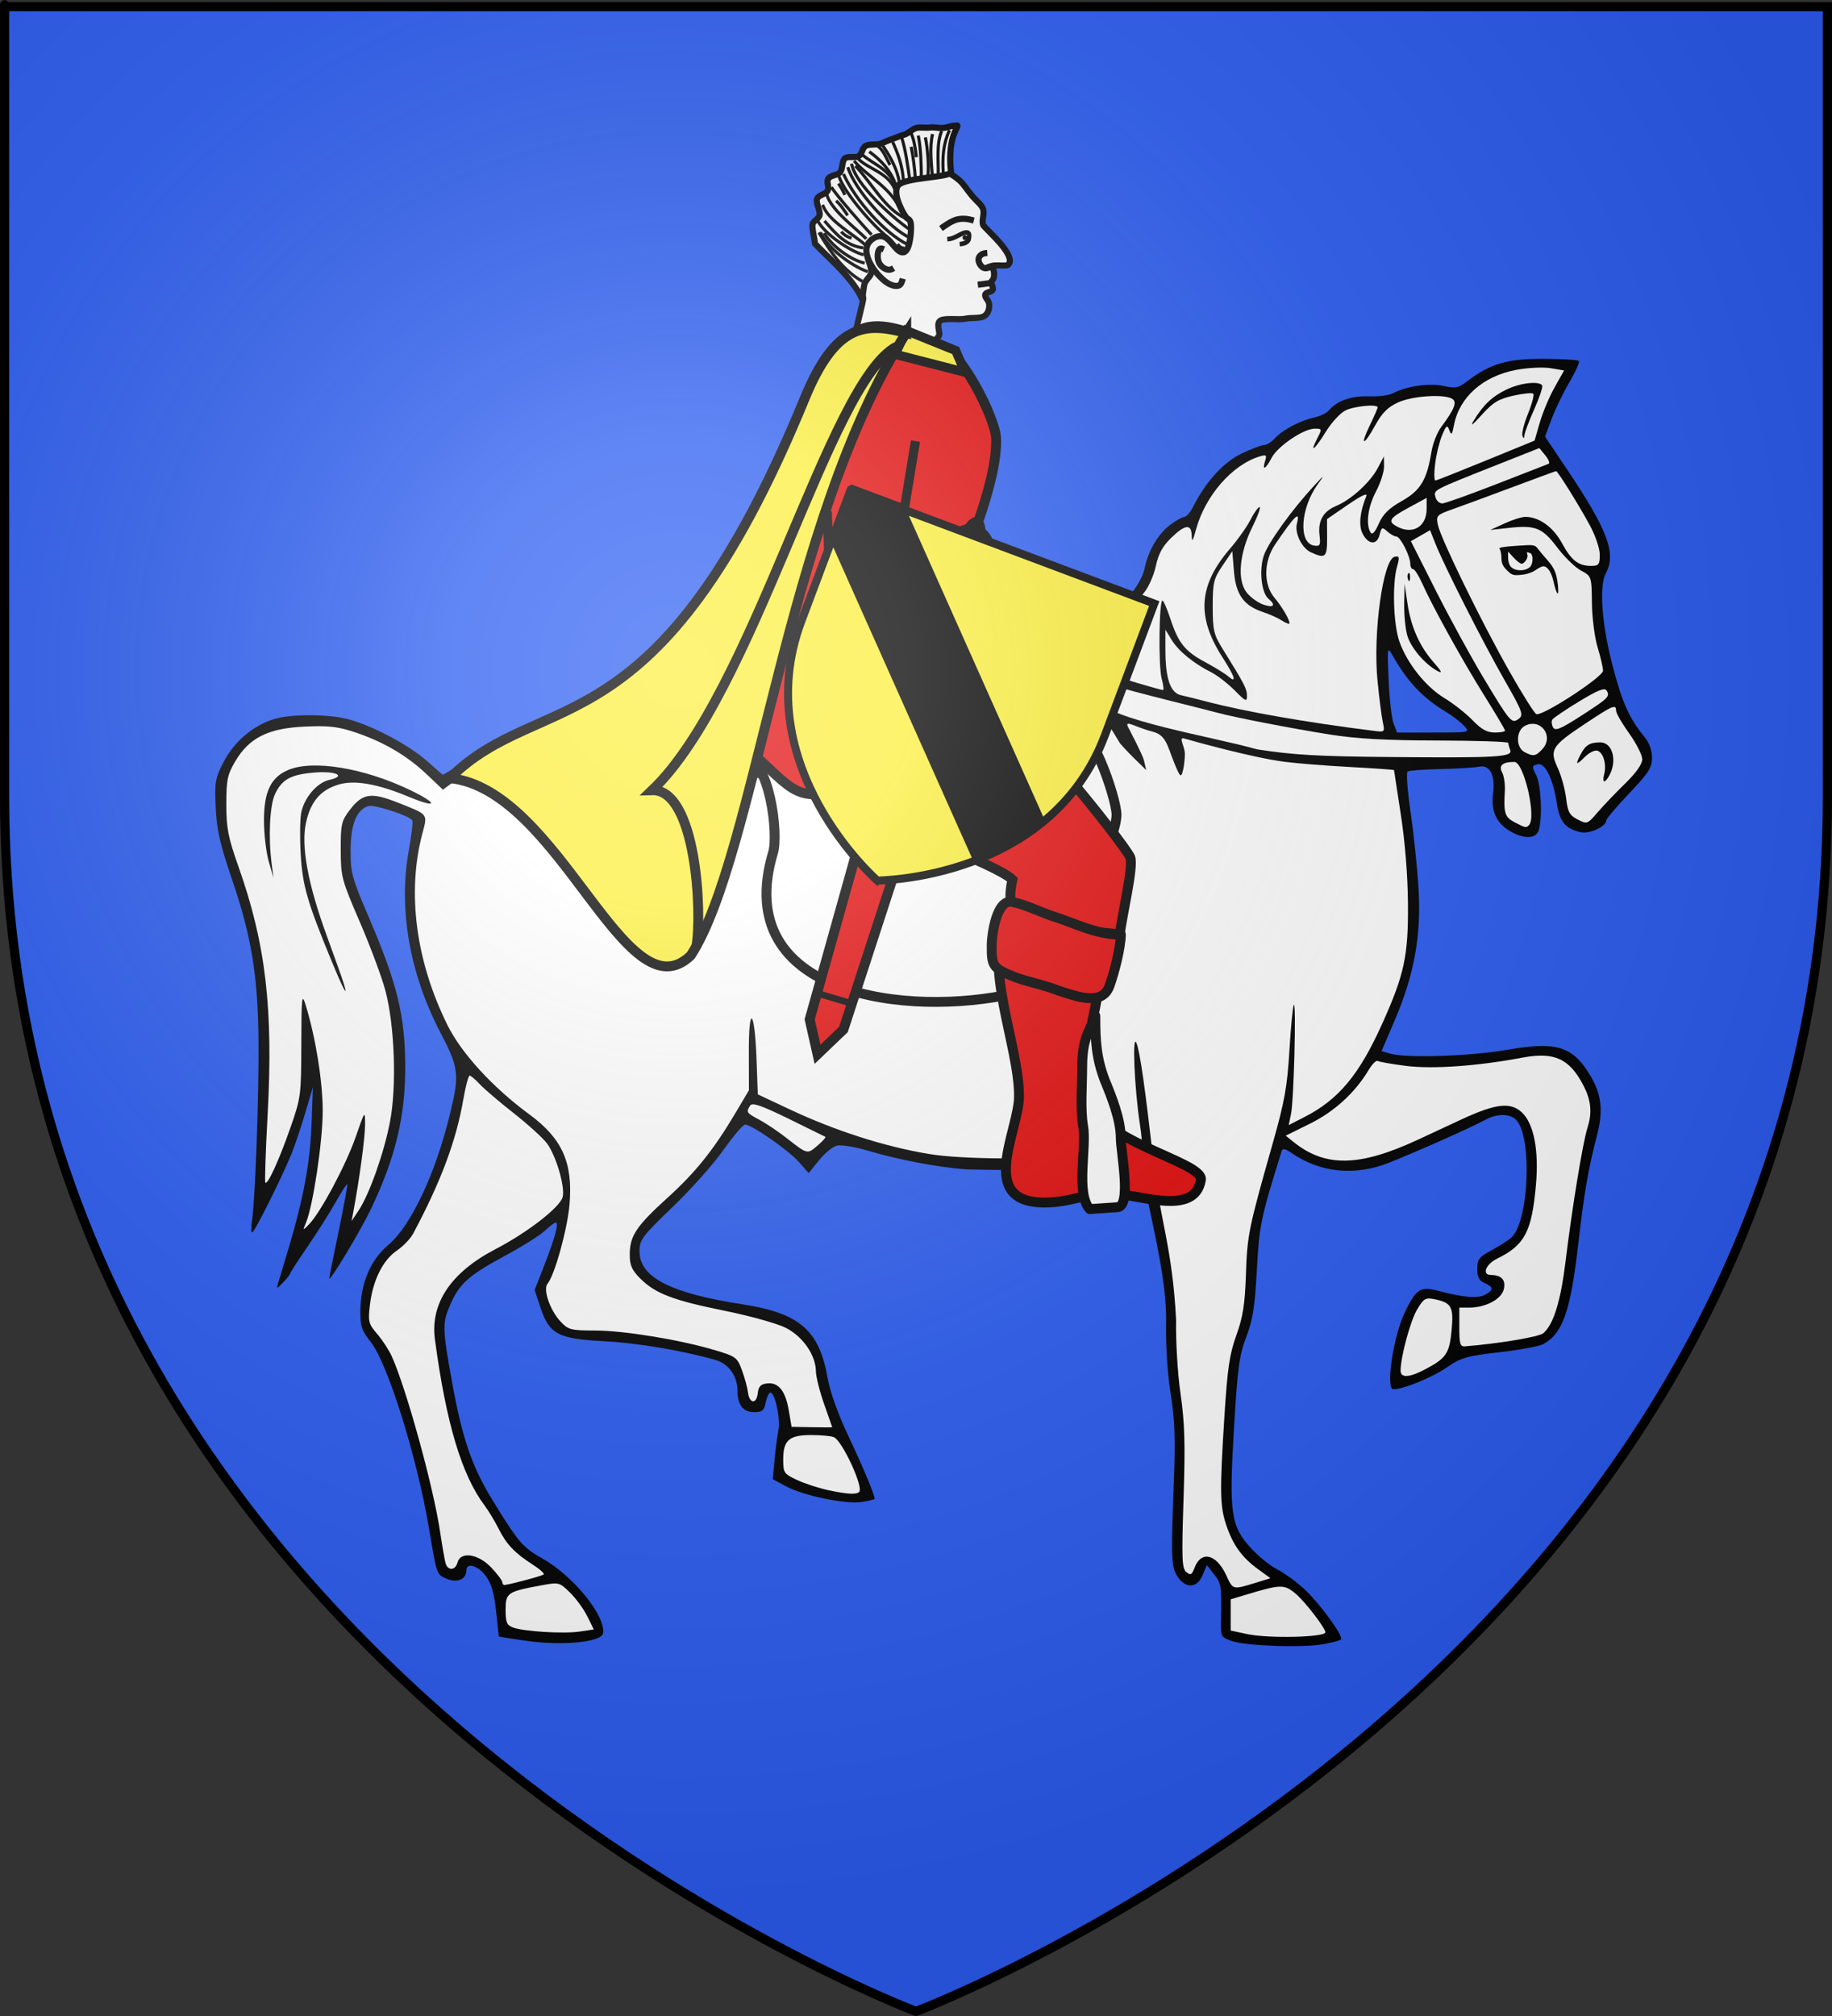 <?xml version="1.0" encoding="UTF-8" standalone="no"?>
<svg
   xmlns:dc="http://purl.org/dc/elements/1.1/"
   xmlns:cc="http://creativecommons.org/ns#"
   xmlns:rdf="http://www.w3.org/1999/02/22-rdf-syntax-ns#"
   xmlns:svg="http://www.w3.org/2000/svg"
   xmlns="http://www.w3.org/2000/svg"
   xmlns:xlink="http://www.w3.org/1999/xlink"
   xmlns:sodipodi="http://sodipodi.sourceforge.net/DTD/sodipodi-0.dtd"
   xmlns:inkscape="http://www.inkscape.org/namespaces/inkscape"
   height="660"
   width="600"
   version="1.0"
   id="svg2"
   sodipodi:version="0.32"
   inkscape:version="0.48.2 r9819"
   sodipodi:docname="Blason ville fr Saint-Maurice-sur-Eygues (Drôme).svg"
   inkscape:export-filename="/Users/olivier/Desktop/Blason Rouge/Blason_Vide_3D.png"
   inkscape:export-xdpi="144"
   inkscape:export-ydpi="144">
  <rect width="100%" height="100%" fill="#333333" stroke="none"/>
  <sodipodi:namedview
     inkscape:window-height="738"
     inkscape:window-width="1280"
     inkscape:pageshadow="2"
     inkscape:pageopacity="0.0"
     guidetolerance="10.0"
     gridtolerance="10.0"
     objecttolerance="10.0"
     borderopacity="1.0"
     bordercolor="#666666"
     pagecolor="#ffffff"
     id="base"
     showgrid="false"
     height="660px"
     inkscape:zoom="0.5704795"
     inkscape:cx="327.38728"
     inkscape:cy="314.28206"
     inkscape:window-x="-8"
     inkscape:window-y="-8"
     inkscape:current-layer="layer4"
     inkscape:window-maximized="1" />
  <desc
     id="desc4">Flag of Canton of Valais (Wallis)</desc>
  <defs
     id="defs6">
    <linearGradient
       id="linearGradient2893">
      <stop
         style="stop-color:white;stop-opacity:0.314;"
         offset="0"
         id="stop2895" />
      <stop
         id="stop2897"
         offset="0.19"
         style="stop-color:white;stop-opacity:0.251;" />
      <stop
         style="stop-color:#6b6b6b;stop-opacity:0.125;"
         offset="0.6"
         id="stop2901" />
      <stop
         style="stop-color:black;stop-opacity:0.125;"
         offset="1"
         id="stop2899" />
    </linearGradient>
    <radialGradient
       inkscape:collect="always"
       xlink:href="#linearGradient2893"
       id="radialGradient3163"
       gradientUnits="userSpaceOnUse"
       gradientTransform="matrix(1.353,0,0,1.349,-77.629,-85.747)"
       cx="221.445"
       cy="226.331"
       fx="221.445"
       fy="226.331"
       r="300" />
    <style
       type="text/css"
       id="style6">
   
    .str0 {stroke:#1F1A17;stroke-linejoin:round}
    .str3 {stroke:#1F1A17;stroke-width:4}
    .str2 {stroke:#1F1A17;stroke-width:8}
    .str1 {stroke:#1F1A17;stroke-width:8;stroke-linejoin:round}
    .str4 {stroke:#1F1A17;stroke-width:17;stroke-linejoin:round}
    .fil6 {fill:none}
    .fil8 {fill:#007CC3}
    .fil0 {fill:#00923F}
    .fil4 {fill:#1F1A17}
    .fil2 {fill:#FFF500}
    .fil1 {fill:#FEFEFE}
   
  </style>
  </defs>
  <g
     inkscape:groupmode="layer"
     id="layer3"
     inkscape:label="Fond écu"
     style="display:inline"
     sodipodi:insensitive="true">
    <path
       id="path2855"
       style="fill:#2b5df2;fill-opacity:1;fill-rule:evenodd;stroke:none"
       d="m 300,658.5 c 0,0 298.5,-112.32 298.5,-397.772 0,-285.452 0,-258.552 0,-258.552 l -597,0 0,258.552 C 1.5,546.18 300,658.5 300,658.5 z"
       sodipodi:nodetypes="cccccc"
       inkscape:connector-curvature="0" />
  </g>
  <g
     inkscape:groupmode="layer"
     id="layer4"
     inkscape:label="Meubles"
     sodipodi:insensitive="true">
    <path
       style="fill:#000000"
       d="m 433.385,538.277 c 2.852,-0.514 5.459,-1.209 5.794,-1.543 0.963,-0.963 -6.977,-11.865 -12.043,-16.534 -2.534,-2.336 -6.482,-5.203 -8.773,-6.372 -2.291,-1.169 -6.122,-4.247 -8.512,-6.84 -6.764,-7.338 -7.363,-11.448 -5.719,-39.229 1.183,-19.983 1.725,-24.03 4.027,-30.046 2.137,-5.587 2.819,-9.895 3.471,-21.929 0.796,-14.69 1.241,-16.826 8.098,-38.853 0.338,-1.087 1.12,-0.946 3.386,0.612 9.335,6.418 20.778,7.52 31.893,3.071 10,-4.003 26.815,-11.497 31.657,-14.11 3.675,-1.983 7.82,-1.952 9.845,0.073 5.389,5.389 4.281,33.32 -1.531,38.58 -1.039,0.941 -3.974,2.825 -6.522,4.188 -4.048,2.165 -4.632,2.929 -4.632,6.062 0,2.692 0.6,3.848 2.407,4.641 3.001,1.316 3.038,2.275 0.149,3.821 -2.418,1.294 -7.002,0.926 -15.078,-1.21 -6.037,-1.597 -7.29,-0.862 -10.961,6.428 -3.906,7.757 -6.692,25.74 -3.988,25.74 3.189,0 12.618,-3.826 17.207,-6.983 4.931,-3.392 6.615,-3.887 17.488,-5.144 6.617,-0.765 13.078,-1.957 14.356,-2.648 6.406,-3.465 8.932,-10.68 11.496,-32.827 1.962,-16.955 3.27,-24.544 6.08,-35.3 2.252,-8.62 1.555,-13.986 -2.69,-20.711 -5.526,-8.754 -10.88,-10.274 -26.57,-7.543 -12.225,2.128 -33.063,2.814 -38.406,1.265 l -2.839,-0.823 4.285,-10.013 c 6.393,-14.937 8.725,-27.707 7.84,-42.938 -0.393,-6.766 -1.564,-18.078 -2.603,-25.138 -1.039,-7.06 -1.485,-13.107 -0.991,-13.437 0.494,-0.33 5.349,-0.696 10.789,-0.813 5.44,-0.117 11.129,-0.468 12.641,-0.78 3.502,-0.722 5.34,2.801 4.563,8.745 -0.728,5.566 1,9.585 5.229,12.163 4.817,2.937 8.954,2.825 9.782,-0.263 1.201,-4.483 0.683,-14.798 -0.898,-17.855 -1.448,-2.8 -1.414,-3.081 0.43,-3.563 2.477,-0.648 5.07,4.605 6.368,12.897 0.937,5.988 2.782,8.196 7.809,9.342 2.87,0.655 8.359,-1.895 8.359,-3.883 0,-0.519 3.37,-4.491 7.488,-8.826 6.39,-6.727 7.488,-8.441 7.488,-11.688 0,-2.394 -0.918,-4.926 -2.477,-6.829 -5.039,-6.153 -7.244,-11.09 -10.482,-23.469 -3.51,-13.422 -4.41,-25.896 -2.17,-30.081 3.489,-6.518 0.661,-14.091 -12.698,-34.001 l -7.21,-10.746 2.154,-5.774 c 1.185,-3.176 3.817,-8.612 5.849,-12.08 2.032,-3.468 3.416,-6.585 3.074,-6.926 -0.342,-0.342 -5.561,-0.648 -11.598,-0.681 -11.771,-0.065 -17.439,1.597 -24.921,7.303 -2.964,2.26 -3.896,2.447 -7.812,1.568 -4.599,-1.033 -12.221,0.081 -16.606,2.428 -1.241,0.664 -4.768,1.106 -7.838,0.982 -5.633,-0.228 -10.49,1.467 -13.052,4.555 -0.733,0.883 -2.864,1.937 -4.736,2.341 -4.64,1.001 -10.467,4.056 -12.928,6.778 -1.121,1.239 -2.715,2.253 -3.543,2.253 -0.828,0 -4.14,1.246 -7.36,2.77 -5.893,2.788 -11.745,9.173 -15.845,17.287 -0.966,1.912 -2.3,3.477 -2.965,3.477 -0.665,0 -2.823,1.231 -4.796,2.736 -3.889,2.967 -7.146,8.581 -8.208,14.151 -0.369,1.934 -2.101,5.303 -3.85,7.488 -3.895,4.866 -7.311,12.421 -8.134,17.99 -0.859,5.807 -1.556,7.911 -2.621,7.911 -3.003,-0.274 -5.614,0.604 -5.614,0.604 0.872,13.755 -0.522,14.375 -0.522,14.375 -58.002,34.37 -69.113,27.374 -105.525,16.694 -10.886,-3.95 -25.008,-8.109 -34.401,-9.341 -28.043,-3.676 -45.586,-1.63 -60.914,7.106 l -8.304,4.732 -5.431,-4.751 c -5.815,-5.087 -17.485,-11.263 -25.332,-13.407 -6.319,-1.726 -18.636,-1.804 -24.291,-0.153 -6.844,1.998 -13.271,7.421 -16.708,14.1 -2.771,5.384 -2.988,6.637 -2.592,14.969 0.345,7.268 1.421,11.991 5.36,23.534 6.386,18.711 8.472,31.463 8.662,52.951 0.157,17.658 -1.066,51.492 -2.115,58.567 -0.327,2.206 -0.304,4.011 0.052,4.011 0.713,0 9.734,-18.039 12.84,-25.673 1.077,-2.648 3.101,-8.665 4.499,-13.371 l 2.54,-8.558 -0.458,12.302 c -0.467,12.536 -2.658,24.318 -7.56,40.649 -1.501,5.001 -3.016,10.055 -3.367,11.232 -0.599,2.007 -0.498,1.993 1.623,-0.223 1.244,-1.299 2.261,-2.585 2.261,-2.856 0,-0.272 2.585,-4.263 5.745,-8.87 3.16,-4.607 7.31,-11.165 9.222,-14.575 1.912,-3.41 3.617,-6.057 3.789,-5.883 0.171,0.174 -1.086,7.055 -2.794,15.292 -1.708,8.237 -3.107,15.217 -3.108,15.511 -0.007,1.56 10.323,-15.64 13.814,-22.999 7.866,-16.584 11.064,-29.87 11.069,-45.998 0.005,-16.749 -2.592,-27.448 -11.948,-49.207 -5.519,-12.836 -5.977,-14.524 -5.946,-21.929 0.036,-8.491 1.93,-13.203 5.8,-14.431 1.913,-0.607 13.446,3.145 14.397,4.684 0.276,0.446 -0.235,4.868 -1.135,9.826 -3.46,19.063 0.244,40.361 10.384,59.712 5.992,11.435 6.256,13.617 3.177,26.322 -4.797,19.792 -12.806,36.837 -20.265,43.128 -5.834,4.92 -9.082,12.58 -9.155,21.589 -0.041,5.053 0.436,6.487 3.377,10.162 5.526,6.905 15.166,37.693 19.067,60.903 2.615,15.554 2.513,15.267 5.918,16.678 3.42,1.417 6.355,0.109 6.355,-2.831 0,-2.678 3.834,-1.531 6.376,1.907 1.812,2.451 2.734,5.614 3.353,11.499 0.469,4.465 0.879,8.189 0.911,8.276 0.032,0.086 4.133,0.735 9.115,1.443 11.657,1.655 24.435,0.413 24.978,-2.427 1.061,-5.548 -9.63,-18.78 -19.818,-24.53 -6.518,-3.678 -7.772,-5.145 -16.395,-19.171 -6.675,-10.857 -9.876,-20.18 -13.177,-38.374 -3.207,-17.679 -3.258,-19.466 -0.725,-25.355 3.045,-7.078 5.979,-9.708 18.22,-16.329 5.589,-3.023 11.392,-6.675 12.895,-8.114 1.503,-1.439 3.077,-2.617 3.497,-2.617 1.125,0 -0.164,4.836 -3.724,13.975 l -3.152,8.091 1.928,5.79 c 2.885,8.665 5.801,10.199 20.848,10.969 10.935,0.559 25.712,3.042 36.436,6.121 4.366,1.254 7.222,5.272 7.222,10.161 0,4.555 1.858,6.936 5.413,6.936 2.698,0 3.299,-0.502 3.84,-3.209 0.353,-1.765 1.044,-3.209 1.537,-3.209 1.48,0 3.352,8.705 2.629,12.227 -0.37,1.806 -0.942,6.177 -1.271,9.713 l -0.598,6.429 4.42,2.359 c 5.823,3.108 19.741,5.941 24.905,5.068 2.229,-0.377 4.053,-0.823 4.053,-0.991 0,-1.317 -3.858,-10.545 -8.514,-20.365 -3.461,-7.3 -6.082,-14.609 -6.905,-19.255 -2.777,-15.676 -9.189,-21.19 -28.023,-24.098 -23.456,-3.622 -33.577,-8.839 -33.577,-17.309 0,-3.801 0.795,-4.867 10.827,-14.508 5.955,-5.723 13.456,-14.137 16.67,-18.696 3.213,-4.56 6.408,-8.29 7.099,-8.29 2.146,0 14.269,8.421 17.623,12.241 l 3.187,3.63 3.361,-4.182 c 1.848,-2.3 4.487,-4.465 5.864,-4.81 1.377,-0.345 5.815,0.358 9.863,1.564 10.146,3.022 22.929,5.464 32.476,6.205 42.324,1.175 48.957,-3.775 56.75,-3.342 3.092,17.071 9.113,38.469 8.741,53.509 -0.141,7.544 0.456,16.81 1.501,23.325 1.364,8.501 1.584,14.689 1.029,28.993 -0.888,22.903 -0.795,27.1 0.659,29.864 2.597,4.939 6.802,5.187 8.766,0.518 l 1.393,-3.313 2.299,2.923 c 2.443,3.106 2.554,3.775 2.314,14.005 -0.152,6.496 -0.121,6.569 3.392,7.872 4.455,1.653 23.242,2.335 30.126,1.094 z"
       id="path3874"
       inkscape:connector-curvature="0"
       sodipodi:nodetypes="cssssssssssscsssssssssssssssscssssscsssssssssssssscsscssssssssssssssssccccsscssssssssssscssscssssscscssssssssssssssscsssssssssscssssssssscssssssssssscssscccsssscssscc" />
    <path
       style="fill:#ffffff"
       d="m 408.463,534.967 -5.401,-1.158 0,-5.113 0,-5.113 5.616,-1.685 c 10.793,-3.238 11.975,-3.249 15.666,-0.142 3.034,2.553 9.739,11.244 9.739,12.624 0,1.654 -18.656,2.082 -25.62,0.589 z"
       id="path3872"
       inkscape:connector-curvature="0" />
    <path
       style="fill:#ffffff"
       d="m 167.993,532.811 c -2.01,-0.761 -2.407,-1.714 -2.407,-5.778 0,-5.547 0.596,-5.966 11.303,-7.945 6.208,-1.148 6.256,-1.136 9.754,2.254 1.933,1.874 4.488,5.365 5.677,7.759 l 2.161,4.351 -4.553,0.682 c -5.297,0.793 -18.441,8.7e-4 -21.936,-1.322 z"
       id="path3870"
       inkscape:connector-curvature="0" />
    <path
       style="fill:#ffffff"
       d="m 102.531,237.781 c -0.846,0.02 -1.737,0.05 -2.719,0.094 -11.959,0.529 -18.226,3.657 -22.781,11.406 -2.562,4.358 -2.907,6.085 -2.906,14.062 0.001,7.764 0.573,10.753 3.969,20.344 8.983,25.371 11.465,46.674 9.531,81.75 -0.646,11.728 -0.962,21.507 -0.719,21.75 0.767,0.767 4.501,-7.403 8.188,-17.938 3.452,-9.862 3.554,-10.664 3.594,-27.406 0.037,-15.599 0.176,-16.836 1.406,-12.844 3.291,10.678 5.595,24.978 5.594,34.75 -0.002,9.965 -3.156,30.984 -5.469,36.531 -1.112,2.668 -1.094,2.666 1,0.531 3.74,-3.813 12.066,-19.385 15.25,-28.531 3.074,-8.833 3.087,-8.862 3.094,-4.094 0.007,4.145 -1.808,17.67 -3.812,28.344 l -0.594,3.219 2.312,-3.5 c 3.508,-5.242 8.34,-18.894 10.281,-29.125 2.213,-11.665 1.502,-31.386 -1.531,-42.812 -1.171,-4.413 -4.946,-14.526 -8.375,-22.469 -5.974,-13.838 -6.223,-14.801 -6.25,-23.594 -0.026,-8.42 0.225,-9.497 2.969,-13.094 4.123,-5.405 6.943,-5.865 15.531,-2.469 10.391,4.109 9.985,3.585 8.219,10.281 -5.079,19.252 -2.129,41.685 8.219,62.594 4.581,9.256 14.818,20.436 26.812,29.25 10.797,7.933 14.323,15.787 13.188,29.406 -0.678,8.129 -4.85,23.208 -7.219,26.062 -1.534,1.848 0.818,8.666 4.25,12.344 2.553,2.735 3.355,2.954 11.375,2.969 9.458,0.018 27.701,3.004 39.125,6.406 6.968,2.075 7.397,2.369 8.969,6.688 0.906,2.489 1.77,5.7 1.938,7.125 0.437,3.713 2.774,4.008 3.188,0.406 0.265,-2.313 0.961,-3.068 3.062,-3.312 3.729,-0.434 6.047,2.443 7.125,8.875 l 0.906,5.344 6.656,0.125 c 3.664,0.069 6.658,0.069 6.656,0 -0.003,-0.069 -1.2,-3.475 -2.656,-7.594 -1.456,-4.118 -2.665,-8.954 -2.688,-10.719 -0.066,-5.284 -4.239,-11.336 -9.781,-14.188 -2.737,-1.408 -11.714,-3.926 -19.969,-5.594 -17.002,-3.436 -22.824,-5.636 -27.781,-10.594 -2.743,-2.743 -3.438,-4.354 -3.438,-7.719 0,-6.206 2.037,-9.33 12.344,-18.688 9.379,-8.515 15.107,-15.674 22.562,-28.25 l 4.125,-6.969 -0.031,-12.531 c -0.044,-15.94 1.931,-13.996 2.531,2.5 l 0.406,11.375 10.312,4.844 c 14.975,7.049 30.984,12.196 45.625,14.656 11.679,1.962 37.376,1.717 46.844,0.656 l 0.031,0.5 17.75,-1.562 c 2.601,-0.351 4.94,-0.877 5.219,-1.156 0.279,-0.279 -0.003,-4.003 -0.656,-8.281 -1.775,-11.625 -2.556,-29.871 -1.125,-26.5 1.151,2.712 2.904,14.933 5.719,40.125 1.909,17.085 6.095,27.142 7.281,50.531 -0.131,7.169 0.497,17.632 1.469,24.344 1.361,9.4 1.557,16.301 0.969,34.312 -0.641,19.626 -0.532,22.713 0.906,23.906 1.401,1.163 1.81,0.952 2.719,-1.438 2.16,-5.681 7.146,-4.472 10.375,2.531 2.19,4.749 2.077,4.734 9.281,2.531 l 5.188,-1.594 -4.125,-3 c -5.295,-3.901 -8.129,-7.834 -10.344,-14.375 -2.11,-6.23 -2.174,-11.04 -0.594,-35.938 0.974,-15.338 1.658,-20.052 3.875,-26.188 2.153,-5.957 2.817,-10.042 3.156,-20 0.44,-12.919 0.824,-14.853 8.844,-43.125 3.808,-13.423 4.698,-18.373 5.406,-30.281 0.465,-7.829 1.114,-14.489 1.438,-14.812 0.842,-0.842 -0.008,31.548 -0.938,35.812 l -0.75,3.562 5.188,-2.656 c 11.174,-5.71 17.916,-13.789 25.5,-30.656 7.184,-15.978 8.502,-22.13 8.375,-39.062 -0.07,-9.32 -0.958,-20.395 -2.344,-29.312 -1.225,-7.881 -2.219,-14.406 -2.219,-14.531 0,-0.125 -6.392,-0.583 -14.188,-1 -7.796,-0.417 -17.538,-1.183 -21.656,-1.719 -10.835,-1.408 -30.051,-6.825 -32.848,-7.614 -2.092,-0.59 0.205,2.448 0.192,5.114 -0.008,1.687 -0.313,4.226 -0.688,5.625 -0.6,2.242 -0.938,1.852 -2.969,-3.219 -2.137,-5.336 -2.54,-8.682 -6.953,-9.786 -5.501,-1.377 -9.334,-4.12 -7.975,-1.473 0.555,1.08 4.761,9.088 5.178,10.853 l 0.75,3.219 -4.125,-4.031 c -2.272,-2.206 -4.296,-4.525 -4.575,-4.904 -0.293,-0.397 -3.696,-6.508 -5.192,-7.685 -1.496,-1.177 -6.204,3.378 -6.633,3.378 -35.68,18.829 -59.963,30.428 -92.099,20.18 -4.845,-0.685 -37.778,-12.545 -44.25,-13.5 -16.322,-2.409 -39.689,-2.395 -48.594,0.031 -7.767,2.116 -14.709,5.436 -20.75,9.906 l -4.125,3.031 -5.344,-5.062 c -6.468,-6.119 -14.038,-10.559 -23.344,-13.688 -4.962,-1.668 -7.921,-2.139 -13.844,-2 z"
       id="path3868"
       inkscape:connector-curvature="0"
       sodipodi:nodetypes="csscsssssscsssccccssssssssssssssssssccccscsssssccccccsccccssscssssscccssssssscccsssssssssssscccssccssccccsc" />
    <path
       style="fill:#ffffff"
       d="m 164.516,518.017 c 0,-0.546 -1.621,-2.713 -3.603,-4.814 -4.264,-4.521 -10.089,-5.406 -11.063,-1.681 -0.69,2.638 -3.182,2.808 -3.916,0.267 -0.298,-1.03 -1.116,-5.723 -1.818,-10.43 -2.178,-14.601 -10.955,-46.471 -15.762,-57.23 -0.92,-2.059 -3.075,-5.378 -4.788,-7.376 -2.897,-3.378 -3.065,-4.051 -2.401,-9.627 0.952,-7.986 4.242,-14.603 8.802,-17.702 2.052,-1.395 4.462,-3.904 5.354,-5.577 9.115,-17.087 14.078,-30.365 16.429,-43.957 0.738,-4.265 1.662,-7.755 2.054,-7.755 0.392,0 1.879,1.259 3.305,2.797 1.426,1.538 6.444,5.822 11.151,9.518 4.707,3.697 9.609,8.152 10.895,9.901 2.989,4.067 5.973,14.27 5.126,17.527 -0.873,3.359 -11.489,11.597 -21.975,17.052 -14.633,7.613 -21.447,17.768 -19.861,29.598 3.657,27.279 8.737,44.282 16.216,54.273 1.321,1.765 3.42,5.237 4.665,7.715 2.564,5.105 5.26,7.933 11.187,11.733 2.262,1.45 3.863,2.886 3.558,3.191 -0.461,0.461 -10.025,3.049 -12.751,3.451 -0.441,0.065 -0.802,-0.329 -0.802,-0.875 z"
       id="path3866"
       inkscape:connector-curvature="0" />
    <path
       style="fill:#ffffff"
       d="m 271.272,487.854 c -3.118,-0.662 -7.714,-2.159 -10.215,-3.327 -4.319,-2.017 -4.546,-2.354 -4.546,-6.743 0,-6.27 1.947,-7.981 9.081,-7.981 3.146,0 6.501,0.3 7.457,0.667 2.717,1.042 9.864,16.432 8.34,17.956 -0.935,0.935 -3.777,0.774 -10.117,-0.572 z"
       id="path3864"
       inkscape:connector-curvature="0" />
    <path
       style="fill:#000000"
       d="m 112.644,322.183 c -0.435,-1.471 -2.913,-8.451 -5.507,-15.511 -6.293,-17.132 -8.619,-29.748 -6.9,-37.427 1.539,-6.879 4.772,-10.636 10.669,-12.403 5.196,-1.557 12.822,-0.225 22.956,4.008 9.44,3.943 9.87,2.329 0.572,-2.149 -15.087,-7.266 -31.848,-10.052 -39.995,-6.648 -5.737,2.397 -8.007,7.127 -7.987,16.645 0.01,4.413 0.718,10.43 1.574,13.371 l 1.558,5.349 -0.603,-4.548 c -1.151,-8.684 -0.646,-19.242 1.096,-22.913 2.3,-4.848 5.197,-6.418 12.995,-7.044 7.035,-0.565 10.466,1.159 4.789,2.406 -4.039,0.887 -8.299,5.895 -9.228,10.848 -0.395,2.103 -0.458,8.226 -0.141,13.607 0.598,10.16 2.151,15.546 9.917,34.387 4.02,9.754 5.679,12.895 4.237,8.023 z"
       id="path3860"
       inkscape:connector-curvature="0" />
    <path
       style="fill:#ffffff"
       d="m 458.705,448.677 c 0.045,-4.569 3.189,-16.188 5.389,-19.916 2.152,-3.647 2.756,-4.017 5.62,-3.444 5.675,1.135 6.425,2.473 5.705,10.18 -0.711,7.609 -1.775,9.178 -8.694,12.813 -5.225,2.745 -8.045,2.874 -8.02,0.368 z"
       id="path3858"
       inkscape:connector-curvature="0" />
    <path
       style="fill:#ffffff"
       d="m 477.941,434.503 0,-6.418 3.243,0 c 5.326,0 10.497,-2.711 11.304,-5.928 0.771,-3.072 -0.687,-4.724 -4.197,-4.753 -3.047,-0.026 -1.711,-3.518 2.05,-5.361 9.049,-4.435 11.343,-8.808 12.704,-24.219 0.995,-11.267 -0.715,-20.018 -4.621,-23.643 -3.751,-3.481 -8.595,-2.904 -19.95,2.377 -4.707,2.189 -10.965,5.102 -13.906,6.472 -19.334,9.008 -30.536,9.22 -40.997,0.774 l -2.487,-2.008 7.968,-3.938 c 8,-3.954 14.779,-10.162 19.211,-17.592 1.14,-1.911 2.473,-3.227 2.963,-2.925 0.489,0.302 4.654,1.029 9.255,1.615 8.744,1.113 23.498,0.061 38.221,-2.725 10.371,-1.963 15.392,0.374 19.966,9.293 2.459,4.794 2.819,8.801 1.236,13.728 -1.507,4.689 -5.057,26.332 -7.162,43.656 -1.598,13.148 -3.989,20.823 -7.355,23.602 -1.427,1.178 -14.697,3.39 -25.576,4.262 -1.592,0.128 -1.872,-0.811 -1.872,-6.268 z"
       id="path3856"
       inkscape:connector-curvature="0" />
    <path
       style="fill:#ffffff"
       d="m 496.073,269.205 c -3.249,-1.68 -3.657,-2.986 -3.222,-10.316 0.128,-2.159 -0.277,-4.879 -0.901,-6.044 -1.203,-2.248 0.162,-3.402 4.026,-3.402 3.105,0 7.307,18.16 4.785,20.681 -0.967,0.967 -1.087,0.944 -4.689,-0.919 z"
       id="path3822"
       inkscape:connector-curvature="0" />
    <path
       style="fill:#ffffff"
       d="m 512.919,261.319 c -0.348,-2.94 -1.591,-7.416 -2.761,-9.948 -2.749,-5.945 -1.989,-7.159 9.067,-14.49 9.043,-5.997 10.062,-6.421 10.062,-4.193 0,0.787 1.925,4.119 4.279,7.406 2.353,3.286 4.283,7.095 4.287,8.464 0.005,1.602 -1.997,4.444 -5.616,7.973 -3.094,3.016 -7.151,7.26 -9.017,9.431 -3.326,3.87 -3.453,3.915 -6.53,2.324 -2.658,-1.375 -3.235,-2.441 -3.771,-6.968 z"
       id="path3820"
       inkscape:connector-curvature="0" />
    <path
       style="fill:#000000"
       d="m 527.11,253.792 c 2.618,-4.891 0.966,-10.774 -3.019,-10.751 -3.426,0.02 -4.798,0.86 -6.411,3.925 -1.85,3.514 -1.503,3.723 1.385,0.835 1.449,-1.449 3.314,-2.347 4.182,-2.013 1.923,0.738 2.967,4.507 2.132,7.699 -0.765,2.925 0.234,3.101 1.73,0.305 z"
       id="path3818"
       inkscape:connector-curvature="0" />
    <path
       style="fill:#ffffff"
       d="m 411.619,245.302 c -13.74,-3.959 -48.714,-9.621 -52.416,-16.277 l 0,-6.222 5.081,1.575 c 2.795,0.866 10.858,3.015 17.918,4.776 7.06,1.76 14.521,3.652 16.581,4.204 5.874,1.575 24.004,5.083 36.905,7.141 8.476,1.352 18.274,1.893 35.033,1.934 12.796,0.032 23.266,0.379 23.266,0.772 2.6e-4,0.393 0.282,1.448 0.626,2.345 0.885,2.305 -4.228,2.605 -39.135,2.293 -23.823,-0.213 -32.163,-0.696 -43.858,-2.54 z"
       id="path3816"
       inkscape:connector-curvature="0"
       sodipodi:nodetypes="cccssssssssc" />
    <path
       style="fill:#ffffff"
       d="m 499.265,246.196 c -2.856,-1.529 -2.785,-6.992 0.111,-8.542 5.096,-2.727 9.693,3.255 5.804,7.553 -2.166,2.394 -3.022,2.537 -5.915,0.989 z"
       id="path3814"
       inkscape:connector-curvature="0" />
    <path
       style="fill:#ffffff"
       d="m 508.392,235.595 c 0.338,-0.547 4.287,-3.224 8.774,-5.948 6.076,-3.689 8.375,-4.607 9,-3.595 1.209,1.956 0.683,2.477 -8.426,8.347 -6.636,4.276 -8.391,4.999 -9.093,3.744 -0.478,-0.855 -0.593,-2.002 -0.255,-2.549 z"
       id="path3806"
       inkscape:connector-curvature="0" />
    <path
       style="fill:#ffffff"
       d="m 482.292,235.804 c -2.133,-2.206 -6.258,-5.456 -9.168,-7.221 -6.168,-3.742 -12.194,-11.275 -14.771,-18.464 -2.011,-5.611 -2.438,-18.925 -0.792,-24.666 0.873,-3.045 0.765,-3.489 -0.78,-3.192 -3.807,0.733 -7.171,24.989 -5.632,40.612 0.541,5.494 1.311,11.533 1.71,13.419 0.716,3.382 0.676,3.423 -2.875,2.978 -22.405,-2.81 -42.242,-6.285 -54.947,-9.627 -2.942,-0.774 -6.651,-1.693 -8.242,-2.043 -3.519,-0.774 -5.116,-5.474 -5.119,-15.061 l -0.002,-6.418 2.044,3.353 c 2.227,3.652 7.076,7.631 12.884,10.572 2.037,1.032 5.527,3.717 7.755,5.968 3.652,3.688 4.049,3.859 4.034,1.727 -0.017,-2.265 -0.737,-3.648 -8.005,-15.373 -2.873,-4.635 -3.209,-6.081 -3.209,-13.813 0,-7.83 0.299,-9.078 3.209,-13.371 l 3.209,-4.736 0.535,6.601 c 0.617,7.612 3.221,11.257 9.517,13.32 2.12,0.695 4.937,1.967 6.261,2.828 1.324,0.861 2.407,1.238 2.407,0.837 0,-1.278 -2.377,-5.304 -4.973,-8.425 -3.599,-4.327 -3.476,-11.843 0.285,-17.385 6.434,-9.482 8.285,-11.262 7.135,-6.861 -0.825,3.155 1.587,8.095 4.628,9.481 4.716,2.149 5.282,1.626 5.253,-4.849 l -0.027,-6.057 6.816,-4.682 c 4.519,-3.104 6.551,-4.037 6.028,-2.768 -2.036,4.94 -2.516,9.458 -1.279,12.039 1.812,3.781 4.762,4.092 5.64,0.594 0.642,-2.56 0.855,-2.656 2.529,-1.141 1.006,0.91 2.337,1.654 2.959,1.654 1.3,0 4.584,6.438 4.584,8.987 0,0.941 0.408,1.71 0.907,1.71 0.499,0 1.819,2.046 2.933,4.546 3.423,7.684 13.221,25.383 20.376,36.808 3.743,5.977 6.806,11.152 6.806,11.499 0,0.348 -1.518,0.632 -3.373,0.632 -2.496,0 -4.383,-1.044 -7.252,-4.011 z"
       id="path3804"
       inkscape:connector-curvature="0" />
    <path
       style="fill:#000000"
       d="m 469.497,216.784 c -4.63,-5.275 -7.429,-11.626 -8.574,-19.453 l -0.905,-6.187 -0.124,6.418 c -0.069,3.53 0.371,8.204 0.977,10.385 1.119,4.029 5.749,9.492 9.947,11.737 1.71,0.914 1.366,0.16 -1.32,-2.901 z"
       id="path3802"
       inkscape:connector-curvature="0" />
    <path
       style="fill:#000000"
       d="m 461.811,189.094 c 0.046,-1.128 -0.206,-1.759 -0.562,-1.404 -0.355,0.355 -0.393,1.278 -0.084,2.05 0.341,0.853 0.595,0.6 0.646,-0.646 z"
       id="path3800"
       inkscape:connector-curvature="0" />
    <path
       style="fill:#2b5df2;fill-opacity:1"
       d="m 456.417,236.874 c -0.631,-1.618 -1.364,-7.996 -1.629,-14.174 -0.469,-10.941 -0.435,-11.15 1.315,-8.086 5.003,8.761 9.835,13.845 17.63,18.551 2.098,1.266 4.7,3.281 5.782,4.477 1.967,2.173 1.963,2.174 -9.992,2.174 l -11.959,0 -1.147,-2.942 z"
       id="path3798"
       inkscape:connector-curvature="0" />
    <path
       style="fill:#ffffff"
       d="m 485.693,221.631 c -4.058,-6.766 -11.032,-19.537 -15.497,-28.38 l -8.118,-16.078 3.142,-1.803 3.142,-1.803 1.791,4.51 c 2.905,7.315 15.676,32.507 22.622,44.624 5.802,10.12 6.265,11.365 4.677,12.58 -2.355,1.802 -2.798,1.287 -11.758,-13.649 z"
       id="path3796"
       inkscape:connector-curvature="0" />
    <path
       style="fill:#ffffff"
       d="m 494.308,219.714 c -9.203,-16.245 -22.51,-43.507 -23.394,-47.926 -0.603,-3.015 -0.372,-3.25 5.07,-5.173 3.136,-1.108 11.922,-4.346 19.526,-7.195 7.604,-2.85 13.967,-5.181 14.141,-5.181 0.513,0 7.208,10.732 10.885,17.449 1.959,3.579 3.403,7.777 3.403,9.895 0,3.235 -0.33,3.678 -2.745,3.678 -4.29,0 -6.523,-1.723 -9.632,-7.435 -2.886,-5.303 -7.498,-8.611 -12.005,-8.611 -1.171,0 -4.227,0.962 -6.791,2.138 l -4.663,2.138 6.066,-0.671 c 8.716,-0.964 10.965,-0.054 15.842,6.404 2.368,3.136 5.868,6.544 7.779,7.573 3.467,1.867 3.475,1.89 3.576,10.597 0.056,4.799 0.898,11.34 1.872,14.536 0.974,3.196 1.77,6.639 1.77,7.653 0,2.056 -19.913,14.997 -21.85,14.2 -0.632,-0.26 -4.615,-6.591 -8.851,-14.068 z"
       id="path3794"
       inkscape:connector-curvature="0" />
    <path
       style="fill:#000000"
       d="m 510.228,191.559 c -0.431,-3.95 -1.143,-5.608 -3.586,-8.354 -0.922,-1.037 -2.206,-2.568 -2.853,-3.403 -1.17,-1.511 -1.206,-1.516 -7.232,-1.113 -4.217,0.282 -5.869,0.592 -5.44,1.021 0.339,0.339 0.616,1.642 0.616,2.896 0,1.757 0.411,2.691 1.791,4.071 1.631,1.631 2.056,1.766 4.743,1.508 1.717,-0.165 3.663,-0.81 4.654,-1.542 0.937,-0.692 2.069,-1.259 2.518,-1.259 1.363,0 2.661,1.925 3.34,4.956 1.033,4.611 1.9,5.34 1.45,1.22 z"
       id="path3792"
       inkscape:connector-curvature="0" />
    <path
       style="fill:#ffffff"
       d="m 494.735,185.45 c -0.492,-0.592 -0.823,-1.776 -0.823,-2.938 l 0,-1.947 1.827,1.999 c 1.005,1.099 2.164,1.999 2.576,1.999 0.995,0 2.281,-2.018 1.907,-2.991 -0.324,-0.843 -0.18,-0.917 0.942,-0.486 1.048,0.402 1.012,3.488 -0.079,4.532 -1.53,1.464 -4.996,1.465 -6.351,-0.167 z"
       id="path3790"
       inkscape:connector-curvature="0"
       sodipodi:nodetypes="cscssssacc" />
    <path
       style="fill:#ffffff"
       d="m 372.69,223.658 c -4.182,-1.238 -7.743,-2.381 -7.913,-2.539 -0.171,-0.158 0.394,-3.664 1.255,-7.792 1.709,-8.196 4.419,-14.248 8.614,-19.233 1.489,-1.77 3.241,-5.705 3.893,-8.744 0.859,-4.006 2.233,-6.544 4.995,-9.226 4.624,-4.491 6.666,-4.72 6.763,-0.759 0.056,2.274 0.37,1.837 1.385,-1.925 2.99,-11.085 11.831,-21.264 20.845,-23.999 2.196,-0.666 2.423,-0.48 1.8,1.483 -1.055,3.324 0.2,2.722 2.137,-1.025 1.962,-3.793 10.477,-9.566 14.112,-9.566 2.425,0 2.447,0.087 0.833,3.209 -2.652,5.129 -0.822,3.708 2.794,-2.169 1.82,-2.958 4.68,-6.087 6.355,-6.953 2.849,-1.473 10.64,-2.231 10.64,-1.035 0,0.297 -1.16,2.945 -2.578,5.883 -3.354,6.953 -2.035,6.887 1.814,-0.09 2.235,-4.051 4.108,-5.915 7.488,-7.449 4.696,-2.132 15.103,-2.803 17.722,-1.143 1.632,1.034 0.699,3.394 -3.639,9.212 -1.316,1.765 -2.743,5.375 -3.171,8.023 -1.499,9.281 -3.566,12.725 -9.716,16.196 -4.21,2.376 -6.178,4.309 -7.548,7.414 -1.252,2.839 -2.128,3.767 -2.701,2.864 -1.638,-2.579 -0.855,-8.436 1.793,-13.41 1.471,-2.763 2.653,-6.472 2.627,-8.241 l -0.047,-3.218 -2.035,3.851 c -2.437,4.612 -8.683,10.301 -13.532,12.327 -4.331,1.81 -6.07,4.86 -5.51,9.664 0.373,3.191 0.145,3.628 -1.748,3.355 -5.215,-0.753 -4.557,-12.17 1.157,-20.085 2.408,-3.336 2.249,-3.256 -1.399,0.703 -7.105,7.71 -14.757,18.336 -16.222,22.526 -1.636,4.681 -0.853,12.315 1.461,14.235 2.586,2.146 1.746,3.122 -1.663,1.933 -1.769,-0.617 -4.222,-2.397 -5.453,-3.956 -3.186,-4.036 -2.425,-12.801 1.861,-21.449 1.778,-3.588 2.844,-6.524 2.368,-6.524 -0.476,0 -1.826,1.882 -2.999,4.182 -1.173,2.3 -4.147,6.508 -6.609,9.352 -10.386,12.001 -11.128,22.334 -2.557,35.637 4.103,6.368 4.834,8.776 1.895,6.241 -1.03,-0.888 -4.435,-2.984 -7.567,-4.657 -6.553,-3.501 -8.786,-6.275 -11.352,-14.104 -1.01,-3.082 -2.161,-5.798 -2.557,-6.035 -1.172,-0.703 -1.454,21.446 -0.325,25.535 0.57,2.065 0.766,3.754 0.436,3.754 -0.33,0 -4.022,-1.013 -8.204,-2.252 z"
       id="path3788"
       inkscape:connector-curvature="0" />
    <path
       style="fill:#ffffff"
       d="m 457.546,172.386 c -3.19,-1.708 -2.548,-2.751 3.814,-6.197 l 5.883,-3.187 0,3.565 c 0,5.866 -4.53,8.585 -9.698,5.819 z"
       id="path3786"
       inkscape:connector-curvature="0" />
    <path
       style="fill:#ffffff"
       d="m 470.137,162.772 c -0.636,-2.43 -1.205,-2.133 20.641,-10.785 l 13.371,-5.296 1.967,2.405 c 1.082,1.323 1.563,2.561 1.07,2.751 -0.493,0.19 -8.118,3.156 -16.943,6.592 -8.825,3.436 -16.832,6.303 -17.793,6.372 -0.961,0.069 -2.002,-0.848 -2.313,-2.039 z"
       id="path3784"
       inkscape:connector-curvature="0" />
    <path
       style="fill:#ffffff"
       d="m 470.02,151.832 c 0.39,-3.089 1.419,-7.301 2.286,-9.36 1.391,-3.305 1.669,-3.495 2.37,-1.622 0.664,1.775 0.909,1.512 1.498,-1.605 1.74,-9.21 9.472,-16.089 20.402,-18.151 3.814,-0.72 8.849,-0.968 11.286,-0.556 l 4.399,0.743 -3.106,5.514 c -1.708,3.033 -3.884,8.2 -4.835,11.482 l -1.729,5.967 -15.802,6.468 c -8.691,3.557 -16.179,6.528 -16.641,6.602 -0.462,0.074 -0.52,-2.393 -0.129,-5.482 z"
       id="path3782"
       inkscape:connector-curvature="0" />
    <path
       style="fill:#000000"
       d="m 499.281,142.472 c 0.063,-0.883 1.509,-4.718 3.213,-8.523 1.704,-3.805 2.866,-7.295 2.581,-7.755 -0.959,-1.552 -7.173,-0.851 -11.642,1.312 -4.74,2.295 -7.605,5.001 -10.747,10.153 -1.312,2.152 -0.468,1.558 2.562,-1.802 3.729,-4.135 5.544,-5.24 10.38,-6.323 3.223,-0.721 6.162,-1.011 6.529,-0.643 0.367,0.367 -0.405,3.312 -1.716,6.542 -1.311,3.231 -2.134,6.497 -1.829,7.259 0.405,1.009 0.586,0.949 0.67,-0.22 z"
       id="path3780"
       inkscape:connector-curvature="0" />
    <g
       id="g3355"
       transform="matrix(0.144,0.016,-0.016,0.14,1966.722,318.409)"
       style="fill-rule:evenodd" />
    <g
       transform="matrix(0.084,0.009,-0.009,0.084,2002.526,370.176)"
       id="g2531"
       style="fill-rule:evenodd" />
    <path
       style="fill:#ffffff"
       d="m 257.534,372.518 c -2.673,-2.091 -6.645,-4.754 -8.825,-5.918 -4.256,-2.271 -4.401,-2.493 -3.038,-4.643 0.693,-1.094 3.509,-0.134 12.553,4.278 6.412,3.128 11.857,5.806 12.099,5.951 0.242,0.145 -0.931,1.442 -2.608,2.882 -3.341,2.871 -3.211,2.903 -10.181,-2.55 z"
       id="path3832"
       inkscape:connector-curvature="0" />
    <g
       id="layer4-0"
       inkscape:label="Meubles"
       style="stroke-width:6.048;stroke-miterlimit:4;stroke-dasharray:none;display:inline"
       transform="matrix(-0.166,0.012,0.012,0.166,347.856,25.175)">
      <g
         style="stroke-width:3.316;stroke-miterlimit:4;stroke-dasharray:none;display:inline"
         id="g5575"
         transform="matrix(1.824,0,0,1.824,29.812,56.415)">
        <g
           transform="translate(-583.448,-288)"
           id="g3250"
           style="stroke-width:3.316;stroke-miterlimit:4;stroke-dasharray:none">
          <path
             d="m 809.362,517.855 c 1.066,-1.599 -12.019,-36.969 -11.098,-39.136 5.987,-14.094 17.693,-27.118 22.027,-34.051 5,-8 3.966,-8.96 4.879,-11.818 8.225,-25.745 -0.118,-50.135 -17.576,-63.648 -12.97,-10.039 -19.684,-17.32 -38.684,-24.755 -27.533,-10.775 -61.502,-5.593 -83.086,15.688 -4.533,4.533 -8.533,12.533 -13.067,18.533 -4.467,6 -9.467,10 -10.467,15 -1,5 2.796,11.796 1.262,16.796 -4.029,6.365 -34.742,36.372 -23.439,44.763 3,1 9.177,-0.558 14.177,-0.558 5,0 9,2 9,2 0,0 -4,-2 -6,0 -2,2 -2,8 -1,11 1,3 3,3 3,5 0,2 -2,6 -1,8 1,2 5,2 7,3 2,1 2,3 1,5 -1,2 -3,4 -3,8 0,4 2,10 7,12 5,2 13,0 20,1 7,1 23.75,-3.25 27.75,0.75 4,4 -0.75,13.75 2.25,16.283 3,2.467 3,5.967 7,6.967 z"
             class="Fleisch Rand2"
             id="carlo-1"
             inkscape:connector-curvature="0"
             style="fill:#ffffff;stroke:#000000;stroke-width:6.587;stroke-miterlimit:4;stroke-dasharray:none"
             sodipodi:nodetypes="csssssccsccscssssssssssccc" />
          <path
             d="m 658.29,455.667 c 3,1 6,2 8.467,0.467 2.533,-1.467 4.533,-5.467 4.533,-8.467 0,-3 -2,-5 -4,-6 -2,-1 -4,-1 -6,-1"
             class="Rand2"
             id="clinie-1"
             inkscape:connector-curvature="0"
             style="fill:none;stroke:#000000;stroke-width:6.632;stroke-miterlimit:4;stroke-dasharray:none" />
          <path
             d="m 673.988,474.037 -13.396,-0.741"
             class="Rand2"
             id="clinie-2"
             inkscape:connector-curvature="0"
             style="fill:none;stroke:#000000;stroke-width:6.632;stroke-miterlimit:4;stroke-dasharray:none"
             sodipodi:nodetypes="cc" />
          <path
             d="m 793.291,428.667 c -2,6 -4,12 -6.533,17 -2.467,5 -5.467,9 -8.467,12.467 -3,3.533 -6,6.533 -9.533,8.533 -3.467,2 -7.467,3 -10,2 -2.467,-1 -3.467,-4 -4.467,-7"
             class="Rand2"
             id="clinie-3"
             inkscape:connector-curvature="0"
             style="fill:none;stroke:#000000;stroke-width:6.632;stroke-miterlimit:4;stroke-dasharray:none" />
          <path
             d="m 690.324,428.972 c -3.339,-0.054 -5.958,-0.482 -8.011,-1.946 -2.017,-1.444 -2.024,-2.359 -2.49,-4.359 -0.533,-2 -0.533,-4 0.467,-5 1,-1 3,-1 6,0 3,1 7,3 10,4 3,1 5,1 7,1"
             class="Rand2"
             id="clinie-4"
             inkscape:connector-curvature="0"
             style="fill:none;stroke:#000000;stroke-width:4.94;stroke-miterlimit:4;stroke-dasharray:none"
             sodipodi:nodetypes="cccsssc" />
          <path
             d="m 673.29,404.667 c 3,-1 6,-2 9.467,-2.533 3.533,-0.467 7.533,-0.467 12,1.067 4.533,1.467 9.533,4.467 14.533,7.467"
             class="Rand2"
             id="clinie-5"
             inkscape:connector-curvature="0"
             style="fill:none;stroke:#000000;stroke-width:6.632;stroke-miterlimit:4;stroke-dasharray:none" />
          <path
             d="m 772.291,428.667 c 2,-1 4,-2 5.533,0.533 1.467,2.467 2.467,8.467 0.933,12.933 -1.467,4.533 -5.467,7.533 -8.467,8.533 -3,1 -5,0 -7,-1"
             class="Rand2"
             id="clinie-6"
             inkscape:connector-curvature="0"
             style="fill:none;stroke:#000000;stroke-width:6.632;stroke-miterlimit:4;stroke-dasharray:none" />
          <path
             d="m 686.824,422.5 c 0,-1.396 -1.27,-2.667 -2.667,-2.667 -1.396,0 -2.667,1.27 -2.667,2.667 0,1.396 1.27,2.667 2.667,2.667 1.396,0 2.667,-1.27 2.667,-2.667 z"
             class="Schwarz"
             id="auge-1"
             inkscape:connector-curvature="0"
             style="fill:#000000;stroke:none"
             sodipodi:nodetypes="sssss" />
        </g>
        <g
           style="stroke-width:3.316;stroke-miterlimit:4;stroke-dasharray:none"
           id="g4772">
          <path
             d="m 115.971,14.73 c 4.622,0.011 9.29,-1.83 13.979,-1.518 4.688,0.311 9.396,-1.225 14.095,-0.604 4.699,0.621 9.39,5.399 14.045,6.339 4.655,0.94 7.274,2.043 11.83,3.312 4.556,1.27 9.048,2.706 13.449,4.315 4.401,1.609 12.711,-0.61 16.902,1.347 4.191,1.958 4.264,8.092 8.19,10.409 3.926,2.317 11.706,-1.185 15.312,1.5 3.606,2.685 3.038,11.557 6.268,14.621 3.23,3.064 10.259,2.319 13.059,5.771 2.8,3.452 -0.63,9.101 1.683,12.951 2.313,3.85 10.37,3.902 12.142,8.16 1.772,4.258 -2.74,12.723 -1.564,17.399 1.176,4.676 8.039,5.563 8.563,10.667 0.524,5.104 -1.292,14.424 -1.475,19.965 -8.772,11.461 -36.7,37.855 -46.073,62.337 -1.533,-1.533 -2.533,-13.033 -4.533,-16.5 -2,-3.533 -5,-5.533 -6.533,-8 -1.467,-2.533 -1.467,-5.533 -0.467,-10 1,-4.533 3,-10.533 3,-15.533 0,-5 -2,-9 -6,-12 -4,-3 -10,-5 -15,-2 -5,3 -9,11 -13,15 -4,4 -8,4 -11,-2 -3,-6 -5,-18 -5,-24 0,-6 2,-6 4,-8 2,-2 13.98,-25.647 7.243,-35.042 -6.555,-9.141 -54.498,-4.636 -58.498,-10.636 1.968,-43.759 -16.72,-50.855 -8.314,-49.855 4.5,-0.278 9.075,1.586 13.697,1.597 z"
             class="Schwarz Rand2"
             id="haar-1"
             inkscape:connector-curvature="0"
             style="fill:#ffffff;stroke:#000000;stroke-width:6.632;stroke-miterlimit:4;stroke-dasharray:none"
             sodipodi:nodetypes="ccccccccccccccccccccssssssssccc" />
          <path
             style="fill:none;stroke:#000000;stroke-width:3.316;stroke-linecap:butt;stroke-linejoin:miter;stroke-miterlimit:4;stroke-opacity:1;stroke-dasharray:none"
             d="m 109,17.5 c 7.692,14.158 10,28.612 10,46.5"
             id="path4630"
             inkscape:connector-curvature="0" />
          <path
             style="fill:none;stroke:#000000;stroke-width:3.316;stroke-linecap:butt;stroke-linejoin:miter;stroke-miterlimit:4;stroke-opacity:1;stroke-dasharray:none"
             d="m 117.5,18 c 6.865,13.13 5.791,34.618 7,45.5"
             id="path4632"
             inkscape:connector-curvature="0" />
          <path
             style="fill:none;stroke:#000000;stroke-width:3.316;stroke-linecap:butt;stroke-linejoin:miter;stroke-miterlimit:4;stroke-opacity:1;stroke-dasharray:none"
             d="m 127.5,20.5 c 4.632,14.549 3.5,32.377 3.5,46.5"
             id="path4634"
             inkscape:connector-curvature="0" />
          <path
             style="fill:none;stroke:#000000;stroke-width:3.316;stroke-linecap:butt;stroke-linejoin:miter;stroke-miterlimit:4;stroke-opacity:1;stroke-dasharray:none"
             d="m 136,66.5 c -2.406,-12.97 -2.01,-30.919 -0.5,-43"
             id="path4636"
             inkscape:connector-curvature="0" />
          <path
             style="fill:none;stroke:#000000;stroke-width:3.316;stroke-linecap:butt;stroke-linejoin:miter;stroke-miterlimit:4;stroke-opacity:1;stroke-dasharray:none"
             d="m 143,67.5 c -0.935,-15.119 -1.807,-32.044 0,-46.5"
             id="path4638"
             inkscape:connector-curvature="0" />
          <path
             style="fill:none;stroke:#000000;stroke-width:3.316;stroke-linecap:butt;stroke-linejoin:miter;stroke-miterlimit:4;stroke-opacity:1;stroke-dasharray:none"
             d="m 149.5,68 c -0.105,-11.914 0.642,-24.636 2,-35.5"
             id="path4640"
             inkscape:connector-curvature="0" />
          <path
             style="fill:none;stroke:#000000;stroke-width:3.316;stroke-linecap:butt;stroke-linejoin:miter;stroke-miterlimit:4;stroke-opacity:1;stroke-dasharray:none"
             d="m 155.5,69 c 1.192,-16.747 2.324,-34.796 6,-49.5"
             id="path4680"
             inkscape:connector-curvature="0" />
          <path
             style="fill:none;stroke:#000000;stroke-width:3.316;stroke-linecap:butt;stroke-linejoin:miter;stroke-miterlimit:4;stroke-opacity:1;stroke-dasharray:none"
             d="M 162.5,69 C 162.105,52.542 166.67,37.546 171,26"
             id="path4682"
             inkscape:connector-curvature="0" />
          <path
             style="fill:none;stroke:#000000;stroke-width:3.316;stroke-linecap:butt;stroke-linejoin:miter;stroke-miterlimit:4;stroke-opacity:1;stroke-dasharray:none"
             d="m 167,71.5 c 0.649,-17.266 10.308,-34.289 15,-42.5"
             id="path4684"
             inkscape:connector-curvature="0" />
          <path
             style="fill:none;stroke:#000000;stroke-width:3.316;stroke-linecap:butt;stroke-linejoin:miter;stroke-miterlimit:4;stroke-opacity:1;stroke-dasharray:none"
             d="m 170.5,75 c 3.749,-17.61 14.663,-30.635 26.5,-40.5"
             id="path4686"
             inkscape:connector-curvature="0" />
          <path
             style="fill:none;stroke:#000000;stroke-width:3.316;stroke-linecap:butt;stroke-linejoin:miter;stroke-miterlimit:4;stroke-opacity:1;stroke-dasharray:none"
             d="M 171,78 C 173.018,56.441 193.279,48.722 204.5,37.5"
             id="path4688"
             inkscape:connector-curvature="0" />
          <path
             style="fill:none;stroke:#000000;stroke-width:3.316;stroke-linecap:butt;stroke-linejoin:miter;stroke-miterlimit:4;stroke-opacity:1;stroke-dasharray:none"
             d="m 211,145 c 13.677,-4.286 40.326,-25.222 46.75,-40"
             id="path4716"
             inkscape:connector-curvature="0"
             sodipodi:nodetypes="cc" />
          <path
             style="fill:none;stroke:#000000;stroke-width:3.316;stroke-linecap:butt;stroke-linejoin:miter;stroke-miterlimit:4;stroke-opacity:1;stroke-dasharray:none"
             d="m 210.5,154 c 14.538,-4.019 35.063,-21.58 41.25,-35.5"
             id="path4718"
             inkscape:connector-curvature="0"
             sodipodi:nodetypes="cc" />
          <path
             style="fill:none;stroke:#000000;stroke-width:3.316;stroke-linecap:butt;stroke-linejoin:miter;stroke-miterlimit:4;stroke-opacity:1;stroke-dasharray:none"
             d="m 208,163.5 c 18.214,-8.218 41.204,-28.544 47.75,-46"
             id="path4720"
             inkscape:connector-curvature="0"
             sodipodi:nodetypes="cc" />
          <path
             style="fill:none;stroke:#000000;stroke-width:3.316;stroke-linecap:butt;stroke-linejoin:miter;stroke-miterlimit:4;stroke-opacity:1;stroke-dasharray:none"
             d="m 214.5,173.5 c 20.488,-13.988 32.217,-34.434 43,-56"
             id="path4722"
             inkscape:connector-curvature="0" />
          <path
             style="fill:none;stroke:#000000;stroke-width:3.316;stroke-linecap:butt;stroke-linejoin:miter;stroke-miterlimit:4;stroke-opacity:1;stroke-dasharray:none"
             d="m 211,137.5 c 18.775,-3.63 29.254,-18.338 39.5,-32"
             id="path4724"
             inkscape:connector-curvature="0" />
          <path
             style="fill:none;stroke:#000000;stroke-width:3.316;stroke-linecap:butt;stroke-linejoin:miter;stroke-miterlimit:4;stroke-opacity:1;stroke-dasharray:none"
             d="m 207,128 c 10.331,-12.073 35.655,-33.777 39,-50.5"
             id="path4726"
             inkscape:connector-curvature="0"
             sodipodi:nodetypes="cc" />
          <path
             style="fill:none;stroke:#000000;stroke-width:3.316;stroke-linecap:butt;stroke-linejoin:miter;stroke-miterlimit:4;stroke-opacity:1;stroke-dasharray:none"
             d="m 208,135 c 11.844,-12.562 38.826,-29.305 43.25,-47"
             id="path4728"
             inkscape:connector-curvature="0"
             sodipodi:nodetypes="cc" />
          <path
             style="fill:none;stroke:#000000;stroke-width:3.316;stroke-linecap:butt;stroke-linejoin:miter;stroke-miterlimit:4;stroke-opacity:1;stroke-dasharray:none"
             d="m 201,124 c 8.846,-10.726 33.038,-42.619 39.5,-54.25"
             id="path4730"
             inkscape:connector-curvature="0"
             sodipodi:nodetypes="cc" />
          <path
             style="fill:none;stroke:#000000;stroke-width:3.316;stroke-linecap:butt;stroke-linejoin:miter;stroke-miterlimit:4;stroke-opacity:1;stroke-dasharray:none"
             d="m 163.5,137 c 22.08,-13.07 51.327,-49.372 63,-80.5"
             id="path4732"
             inkscape:connector-curvature="0"
             sodipodi:nodetypes="cc" />
          <path
             style="fill:none;stroke:#000000;stroke-width:3.316;stroke-linecap:butt;stroke-linejoin:miter;stroke-miterlimit:4;stroke-opacity:1;stroke-dasharray:none"
             d="m 159.5,130.5 c 21.334,-11.288 56.153,-55.814 61.75,-81"
             id="path4734"
             inkscape:connector-curvature="0"
             sodipodi:nodetypes="cc" />
          <path
             style="fill:none;stroke:#000000;stroke-width:3.316;stroke-linecap:butt;stroke-linejoin:miter;stroke-miterlimit:4;stroke-opacity:1;stroke-dasharray:none"
             d="m 160,121 c 16.466,-13.219 54.431,-51.878 57,-75"
             id="path4736"
             inkscape:connector-curvature="0"
             sodipodi:nodetypes="cc" />
          <path
             style="fill:none;stroke:#000000;stroke-width:3.316;stroke-linecap:butt;stroke-linejoin:miter;stroke-miterlimit:4;stroke-opacity:1;stroke-dasharray:none"
             d="m 183.75,128 c 14.74,-13.334 43.101,-50.654 47.75,-69.25"
             id="path4740"
             inkscape:connector-curvature="0"
             sodipodi:nodetypes="cc" />
          <path
             style="fill:none;stroke:#000000;stroke-width:3.316;stroke-linecap:butt;stroke-linejoin:miter;stroke-miterlimit:4;stroke-opacity:1;stroke-dasharray:none"
             d="M 162.75,109.25 C 184.684,97.557 196.75,68.25 213,48.75"
             id="path4744"
             inkscape:connector-curvature="0" />
          <path
             style="fill:none;stroke:#000000;stroke-width:3.316;stroke-linecap:butt;stroke-linejoin:miter;stroke-miterlimit:4;stroke-opacity:1;stroke-dasharray:none"
             d="m 169.25,96.5 c 8.781,-22.571 32.66,-36.324 44.75,-53.25"
             id="path4746"
             inkscape:connector-curvature="0" />
          <path
             style="fill:none;stroke:#000000;stroke-width:3.316;stroke-linecap:butt;stroke-linejoin:miter;stroke-miterlimit:4;stroke-opacity:1;stroke-dasharray:none"
             d="m 171.5,80.25 c 4.755,-21.651 27.616,-26.54 38,-39"
             id="path4748"
             inkscape:connector-curvature="0" />
          <path
             style="fill:none;stroke:#000000;stroke-width:3.316;stroke-linecap:butt;stroke-linejoin:miter;stroke-miterlimit:4;stroke-opacity:1;stroke-dasharray:none"
             d="m 146.725,44.11 c 0.482,-9.1 0.927,-18.618 3.889,-26.517"
             id="path4750"
             inkscape:connector-curvature="0" />
          <path
             style="fill:none;stroke:#000000;stroke-width:3.316;stroke-linecap:butt;stroke-linejoin:miter;stroke-miterlimit:4;stroke-opacity:1;stroke-dasharray:none"
             d="m 175.716,50.474 c 3.458,-7.567 6.473,-18.793 13.435,-22.274"
             id="path4752"
             inkscape:connector-curvature="0" />
          <path
             style="fill:none;stroke:#000000;stroke-width:3.316;stroke-linecap:butt;stroke-linejoin:miter;stroke-miterlimit:4;stroke-opacity:1;stroke-dasharray:none"
             d="m 225.214,101.386 c 3.637,-6.085 6.409,-11.712 11.314,-16.617"
             id="path4754"
             inkscape:connector-curvature="0" />
          <path
             style="fill:none;stroke:#000000;stroke-width:3.316;stroke-linecap:butt;stroke-linejoin:miter;stroke-miterlimit:4;stroke-opacity:1;stroke-dasharray:none"
             d="m 226.628,79.112 c 1.735,-5.041 3.81,-8.877 6.01,-12.728"
             id="path4756"
             inkscape:connector-curvature="0" />
          <path
             style="fill:none;stroke:#000000;stroke-width:3.316;stroke-linecap:butt;stroke-linejoin:miter;stroke-miterlimit:4;stroke-opacity:1;stroke-dasharray:none"
             d="m 222.739,126.134 c 4.231,-1.452 7.97,-4.087 10.607,-7.778"
             id="path4758"
             inkscape:connector-curvature="0" />
          <path
             style="fill:none;stroke:#000000;stroke-width:3.316;stroke-linecap:butt;stroke-linejoin:miter;stroke-miterlimit:4;stroke-opacity:1;stroke-dasharray:none"
             d="m 166.524,141.337 c 3.943,-1.023 5.389,-2.36 7.071,-5.303"
             id="path4760"
             inkscape:connector-curvature="0" />
        </g>
      </g>
    </g>
    <path
       inkscape:connector-curvature="0"
       sodipodi:nodetypes="ccsssc"
       class="fil1 str2"
       d="m 243.934,247.919 c 8.024,0.611 11.109,25.06 9.258,31.172 -14.196,47.369 44.751,53.946 78.889,46.134 6.614,-1.514 33.594,-46.6 33.594,-58.519 0,-5.26 -9.043,-32.513 -15.197,-28.436 -16.024,10.619 -94.696,15.516 -106.544,9.649 z"
       id="path15"
       style="fill:#ffffff;fill-rule:evenodd;stroke:#000000;stroke-width:3.227" />
    <path
       inkscape:connector-curvature="0"
       sodipodi:nodetypes="ccssscccc"
       class="fil1 str1"
       d="m 367.067,305.984 c -11.418,-0.917 -32.712,-15.28 -37.341,-6.418 -8.024,16.503 4.011,42.479 4.011,59.288 0,11.307 -13.887,34.839 8.332,34.839 8.332,0 13.887,-3.056 20.676,-3.056 9.875,0 28.392,7.946 30.552,-4.278 1.234,-6.112 -34.805,-12.544 -37.891,-28.13 -1.543,-9.168 2.401,-23.033 3.944,-31.895 1.235,-5.806 8.024,-16.071 7.716,-20.349 z"
       id="path17"
       style="fill:#e20909;fill-opacity:1;fill-rule:evenodd;stroke:#000000;stroke-width:3.227;stroke-linejoin:round" />
    <path
       inkscape:connector-curvature="0"
       sodipodi:nodetypes="cccccc"
       class="fil1 str2"
       d="m 366.758,305.984 c 0.617,-6.112 4.629,-22.309 3.395,-25.365 -2.778,-5.501 -38.884,-50.425 -44.747,-50.425 -13.91,14.538 -43.527,13.408 -56.407,27.508 -1.852,3.667 56.407,24.139 62.579,30.251 -4.938,21.392 18.825,15.28 35.181,18.031 z"
       id="path53"
       style="fill:#e20909;fill-rule:evenodd;stroke:#000000;stroke-width:3.227" />
    <path
       inkscape:connector-curvature="0"
       class="fil1 str1"
       d="m 367.067,305.984 c -8.332,0 -15.43,-3.973 -22.528,-6.112 -4.321,-1.528 -8.641,-3.667 -12.961,-4.584 -5.246,-1.222 -6.789,11.002 -6.789,14.058 0,6.723 0,7.64 8.024,10.696 4.32,1.528 9.258,2.445 13.887,4.279 5.864,1.834 14.196,5.195 16.665,-1.528 1.543,-4.278 3.703,-12.53 3.703,-16.808 z"
       id="path69"
       style="fill:#e20909;fill-opacity:1;fill-rule:evenodd;stroke:#000000;stroke-width:3.227;stroke-linejoin:round" />
    <path
       inkscape:connector-curvature="0"
       id="path3664"
       d="m 314.649,187.446 c -0.926,-0.917 12.222,-28.431 11.576,-44.016 -0.279,-6.725 -12.221,-30.396 -19.387,-30.841 0.58,1.424 -30.133,-18.079 -31.131,7.432 -24.185,59.472 -37.808,105.301 -33.94,122.643 20.835,17.047 16.389,22.428 45.372,12.283 7.407,-5.807 41.718,-15.4 41.718,-26.707 -5.676,-4.394 -18.303,-15.246 -21.967,-18.523 0.052,-0.069 -2.572,-4.066 -2.37,-6.064 0.202,-1.998 10.13,-16.208 10.13,-16.208 z"
       style="fill:#e20909;fill-rule:evenodd;stroke:#000000;stroke-width:3.227"
       sodipodi:nodetypes="cscccccccc" />
    <path
       style="color:#000000;fill:#fcef3c;fill-opacity:1;fill-rule:nonzero;stroke:#000000;stroke-width:3;stroke-linecap:butt;stroke-linejoin:miter;stroke-miterlimit:4;stroke-opacity:1;stroke-dashoffset:0;marker:none;visibility:visible;display:inline;overflow:visible;enable-background:accumulate"
       d="m 296.859,108.239 16.113,6.507 3.099,7.127 -22.931,-5.888 z"
       id="rect3510"
       inkscape:connector-curvature="0"
       sodipodi:nodetypes="ccccc" />
    <g
       style="fill:#fcef3c"
       transform="matrix(-3.218,0.257,0.259,3.187,4256.59,-913.882)"
       id="g3490">
      <path
         inkscape:connector-curvature="0"
         d="m 1242.571,243.365 c -0.745,-3.995 0.131,-4.341 2.226,-0.879 2.095,3.462 4.068,7.963 4.779,11.972 0.711,4.009 -0.469,4.475 -2.633,1.04 -2.163,-3.435 -3.627,-8.137 -4.373,-12.132 z"
         style="fill:#e20909;fill-opacity:1;fill-rule:nonzero;stroke:#000000;stroke-width:0.934;stroke-miterlimit:4;stroke-opacity:1;stroke-dasharray:none"
         id="rect4549" />
      <path
         inkscape:connector-curvature="0"
         d="m 1242.166,241.413 c 0.01,0.095 0.013,0.188 0.021,0.282 l 2.754,0.794 c -0.067,-0.111 -0.136,-0.221 -0.204,-0.332 l -2.571,-0.744 z m 0.208,1.651 c 0.017,0.096 0.033,0.193 0.051,0.289 l 3.604,1.041 c -0.059,-0.11 -0.118,-0.22 -0.178,-0.329 l -3.476,-1.001 z m 0.325,1.682 c 0.021,0.098 0.041,0.196 0.062,0.294 l 4.207,1.212 c -0.051,-0.107 -0.101,-0.213 -0.153,-0.32 l -4.116,-1.187 z m 0.401,1.707 c 0.025,0.098 0.051,0.197 0.077,0.295 l 4.6,1.327 c -0.043,-0.104 -0.087,-0.209 -0.13,-0.313 l -4.547,-1.31 z m 0.488,1.731 c 0.03,0.1 0.06,0.199 0.091,0.299 l 4.784,1.38 c -0.036,-0.103 -0.074,-0.205 -0.111,-0.307 l -4.764,-1.372 z m 0.578,1.756 c 0.037,0.102 0.074,0.205 0.111,0.307 l 4.756,1.372 c -0.03,-0.101 -0.061,-0.202 -0.092,-0.302 l -4.776,-1.377 z m 0.691,1.789 c 0.043,0.104 0.086,0.209 0.13,0.313 l 4.503,1.298 c -0.01,-0.035 -0.014,-0.07 -0.021,-0.105 -0.015,-0.064 -0.031,-0.127 -0.047,-0.191 l -4.566,-1.315 z m 0.82,1.825 c 0.056,0.107 0.112,0.215 0.169,0.323 l 3.972,1.147 c -0.015,-0.097 -0.031,-0.193 -0.049,-0.29 l -4.092,-1.18 z"
         style="fill:#000000;fill-opacity:1;fill-rule:nonzero;stroke:none"
         id="path16111" />
      <path
         inkscape:connector-curvature="0"
         id="path5443"
         style="fill:#e20909;fill-opacity:1;fill-rule:nonzero;stroke:#000000;stroke-width:0.934;stroke-miterlimit:4;stroke-opacity:1;stroke-dasharray:none"
         d="m 1245.673,242.417 c 0.491,1.267 0.011,2.639 -1.073,3.065 -1.084,0.426 -2.361,-0.257 -2.852,-1.523 -0.491,-1.267 -0.011,-2.639 1.073,-3.065 1.084,-0.426 2.361,0.257 2.852,1.523 l 0,0 z" />
      <path
         inkscape:connector-curvature="0"
         id="path5441"
         style="fill:#e20909;fill-opacity:1;fill-rule:nonzero;stroke:#000000;stroke-width:0.302;stroke-miterlimit:4;stroke-opacity:1;stroke-dasharray:none"
         d="m 1244.572,242.918 c 0.187,0.479 -0.037,1.015 -0.501,1.196 -0.464,0.181 -0.991,-0.061 -1.178,-0.541 -0.187,-0.479 0.037,-1.015 0.501,-1.196 0.464,-0.181 0.991,0.061 1.178,0.541 l 0,0 z" />
      <path
         inkscape:connector-curvature="0"
         id="rect2770"
         style="fill:#e20909;fill-opacity:1;fill-rule:nonzero;stroke:#000000;stroke-width:1.004;stroke-miterlimit:4;stroke-opacity:1"
         d="m 1246.198,256.78 4.758,-1.856 12.691,34.649 -0.508,3.621 -2.825,-2.321 -14.117,-34.093 z"
         sodipodi:nodetypes="cccccc" />
      <rect
         width="12.671"
         height="2.183"
         x="1063.986"
         y="690.702"
         style="fill:#e20909;fill-opacity:1;fill-rule:nonzero;stroke:#000000;stroke-width:0.934;stroke-miterlimit:4;stroke-opacity:1;stroke-dasharray:none"
         id="rect1882"
         transform="matrix(0.932,-0.363,0.363,0.932,0,0)" />
      <path
         inkscape:connector-curvature="0"
         style="fill:#fcef3c;fill-opacity:1;fill-rule:nonzero;stroke:#000000;stroke-width:0.622;stroke-linecap:butt;stroke-linejoin:miter;stroke-miterlimit:4;stroke-opacity:1;stroke-dasharray:none;stroke-dashoffset:0;marker:none;visibility:visible;display:inline;overflow:visible"
         d="m 1247.981,260.878 4.439,-1.731"
         id="path2418"
         sodipodi:nodetypes="cc" />
      <path
         inkscape:connector-curvature="0"
         style="fill:#fcef3c;fill-opacity:1;fill-rule:nonzero;stroke:#000000;stroke-width:0.67;stroke-linecap:butt;stroke-linejoin:miter;stroke-miterlimit:4;stroke-opacity:1;stroke-dasharray:none;stroke-dashoffset:0;marker:none;visibility:visible;display:inline;overflow:visible"
         d="m 1259.246,288.299 3.315,-1.293"
         id="path2420"
         sodipodi:nodetypes="cc" />
    </g>
    <g
       id="g3734"
       inkscape:transform-center-x="-34.431275"
       inkscape:transform-center-y="58.199152"
       transform="matrix(0.993,0.122,-0.122,0.993,17.869,-33.265)">
      <path
         style="fill:#ffffff;fill-rule:evenodd;stroke:#000000;stroke-width:3.227;stroke-miterlimit:4;stroke-dasharray:none"
         id="path81"
         d="m 370.609,211.145 c -4.319,-2.733 -9.085,-4.237 -15.006,-8.714 -5.255,-4.002 -23.986,-4.792 -25.254,-1.309 -0.746,2.048 -0.998,4.277 -1.819,6.53 5.993,5.08 11.696,10.65 18.998,13.88 3.14,1.372 27.819,1.09 19.382,-4.101 -2.395,-1.104 -6.413,-4.633 -8.337,-6.262 2.136,0.561 11.739,5.371 12.036,-0.025 z"
         class="fil1 str2"
         sodipodi:nodetypes="ccsccccc"
         inkscape:connector-curvature="0" />
      <path
         style="fill:#e20909;fill-rule:evenodd;stroke:#000000;stroke-width:3"
         d="m 275.5,168.223 3.652,22.846 18.147,9.595 c 4.835,0.481 18.724,7.584 25.122,9.915 8.859,3.227 8.614,3.137 11.72,-5.393 1.154,-3.168 6.722,-10.802 2.046,-12.505 -7.629,-2.779 -34.4,-13.602 -36.311,-13.674 l 1.502,-37.112"
         id="path83"
         sodipodi:nodetypes="cccssscc"
         inkscape:connector-curvature="0" />
    </g>
    <path
       inkscape:connector-curvature="0"
       class="fil1 str1"
       d="m 358.734,332.572 c 0,8.251 0.309,13.752 3.086,21.087 2.16,5.195 5.247,12.835 5.247,18.948 0,4.584 3.703,22.615 -1.235,22.615 l -8.949,0.611 c -4.629,-5.195 -0.926,-20.17 -2.16,-27.199 -0.926,-5.501 -0.308,-12.835 -0.308,-18.642 0,-3.973 0.308,-7.335 1.234,-10.085 0.926,-2.75 2.469,-5.501 3.086,-7.335 z"
       id="path37"
       style="fill:#fefefe;fill-rule:evenodd;stroke:#000000;stroke-width:3.227;stroke-linejoin:round" />
    <g
       id="g4366"
       transform="matrix(1.225,0.356,-0.356,1.225,-737.327,-299.702)">
      <path
         sodipodi:nodetypes="csccc"
         class="fil1 str2"
         d="m 867.848,81.422 c -10.86,0.271 -18.115,2.678 -20.351,23.508 -10.602,98.774 -44.141,89.654 -60.277,118.906 27.921,-5.072 60.483,46.64 72.099,26.443 8.837,-29.415 -7.744,-113.968 8.529,-168.858 z"
         id="path87"
         style="fill:#fcef3c;fill-rule:evenodd;stroke:#000000;stroke-width:2.531"
         inkscape:connector-curvature="0" />
      <path
         sodipodi:nodetypes="ccc"
         class="fil6 str2"
         d="m 866.431,85.502 c -14.154,13.72 -10.28,95.384 -28.46,126.815 10.734,-3.482 21.195,26.665 22.106,35.527"
         id="path89"
         style="fill:none;stroke:#000000;stroke-width:2.531"
         inkscape:connector-curvature="0" />
    </g>
    <g
       id="layer3-3"
       style="display:inline"
       transform="matrix(0.168,0.063,-0.063,0.168,279.384,159.781)">
      <g
         id="g5810">
        <g
           id="g4456">
          <path
             transform="matrix(4.562,-1.703,1.703,4.562,-1556.521,-298.962)"
             inkscape:connector-curvature="0"
             inkscape:export-ydpi="144"
             inkscape:export-xdpi="144"
             id="path1411-1"
             style="fill:#fcef3c;stroke:#000000;stroke-width:3;stroke-linecap:butt;stroke-linejoin:miter;stroke-miterlimit:4;stroke-opacity:1;stroke-dasharray:none"
             d="m 287.296,316.354 c 0,0 -48.935,-42.678 -28.61,-97.122 20.326,-54.444 18.41,-49.314 18.41,-49.314 l 113.866,42.509 -18.41,49.314 c -20.326,54.444 -85.256,54.613 -85.256,54.613 z"
             sodipodi:nodetypes="cccccc" />
          <path
             sodipodi:nodetypes="cccccc"
             inkscape:connector-curvature="0"
             d="m 1.5,100.781 446.392,452.363 c 31.349,-28.132 62.038,-62.67 86.688,-104.125 L 93.719,2.188 1.5,2.188 z"
             style="fill:#000000;fill-opacity:1;fill-rule:evenodd;stroke:#000000;stroke-width:14.609;stroke-linecap:butt;stroke-linejoin:miter;stroke-miterlimit:4;stroke-opacity:1;stroke-dasharray:none"
             id="path2855-4" />
        </g>
        <rect
           id="rect4923"
           style="fill:none;stroke:none"
           y="3.375078e-014"
           x="0"
           height="660"
           width="600" />
      </g>
    </g>
  </g>
  <g
     inkscape:groupmode="layer"
     id="layer2"
     inkscape:label="Reflet final"
     sodipodi:insensitive="true">
    <path
       sodipodi:nodetypes="cccccc"
       d="M 300,658.5 C 300,658.5 598.5,546.18 598.5,260.728 C 598.5,-24.723 598.5,2.176 598.5,2.176 L 1.5,2.176 L 1.5,260.728 C 1.5,546.18 300,658.5 300,658.5 z "
       style="opacity:1;fill:url(#radialGradient3163);fill-opacity:1;fill-rule:evenodd;stroke:none;stroke-width:1px;stroke-linecap:butt;stroke-linejoin:miter;stroke-opacity:1"
       id="path2875"
       inkscape:export-xdpi="144"
       inkscape:export-ydpi="144" />
  </g>
  <g
     inkscape:groupmode="layer"
     id="layer1"
     inkscape:label="Contour final"
     sodipodi:insensitive="true">
    <path
       sodipodi:nodetypes="cccccc"
       d="m 300,658.5 c 0,0 -298.5,-112.32 -298.5,-397.772 0,-285.452 0,-258.552 0,-258.552 l 597,0 0,258.552 c 0,285.452 -298.5,397.772 -298.5,397.772 z"
       style="fill:none;stroke:#000000;stroke-width:3;stroke-linecap:butt;stroke-linejoin:miter;stroke-miterlimit:4;stroke-opacity:1;stroke-dasharray:none"
       id="path1411"
       inkscape:export-xdpi="144"
       inkscape:export-ydpi="144"
       inkscape:connector-curvature="0" />
  </g>
</svg>
